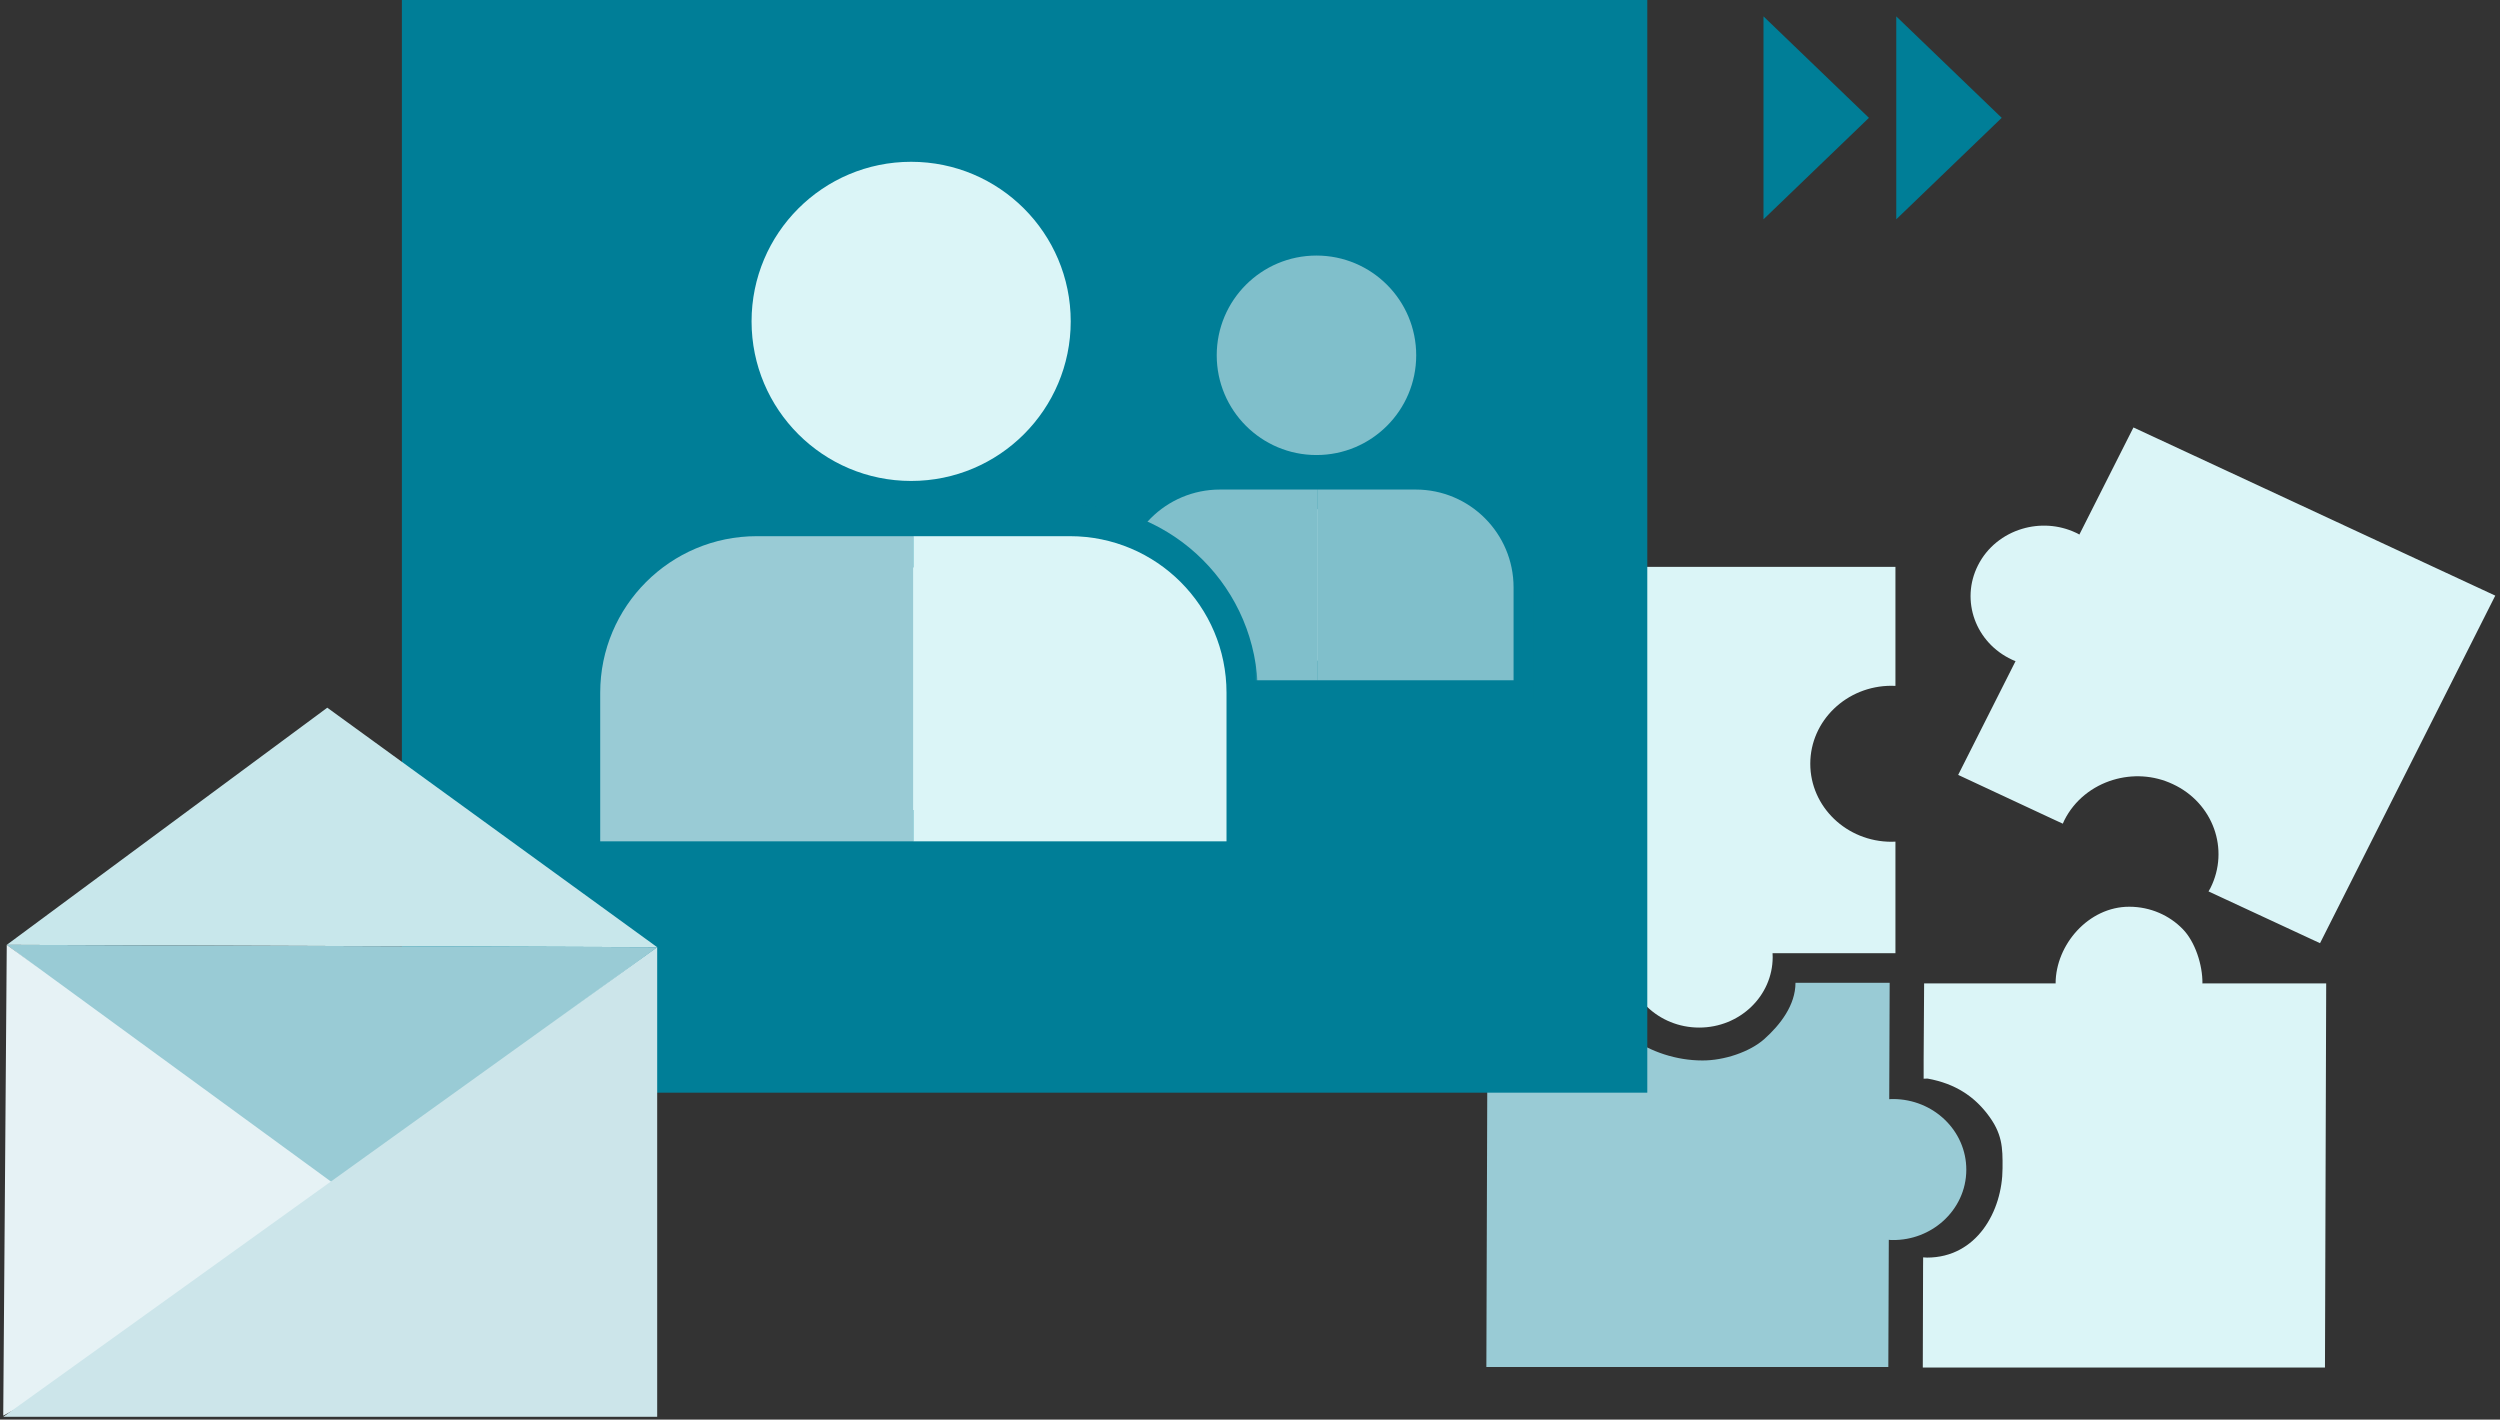 <svg width="479" height="272" viewBox="0 0 479 272" fill="none" xmlns="http://www.w3.org/2000/svg">
<rect x="0" y="0" width="479" height="272" fill="#333333" stroke="none"/>
<path d="M363.166 161.255C362.898 161.255 362.655 161.282 362.413 161.282C353.823 161.282 346.85 154.584 346.85 146.337C346.85 138.09 353.823 131.394 362.413 131.394C362.683 131.394 362.924 131.419 363.166 131.419V108.617H286.076V182.636H311.509C311.509 182.895 311.482 183.127 311.482 183.361C311.482 190.832 317.782 196.883 325.564 196.883C333.346 196.883 339.646 190.832 339.646 183.361C339.646 183.102 339.62 182.869 339.62 182.636H363.166V161.255ZM444.517 180.716L478.092 114.122L408.768 81.901L398.405 102.424C398.194 102.298 397.985 102.172 397.756 102.078C394.423 100.504 390.73 100.339 387.441 101.325C383.868 102.396 380.736 104.824 378.973 108.333C375.577 115.066 378.516 123.15 385.495 126.392C385.731 126.512 385.951 126.581 386.179 126.675L375.185 148.471L393.244 156.897L395.235 157.817L395.53 157.159C397.463 153.303 400.932 150.611 404.89 149.424C408.539 148.329 412.598 148.493 416.294 150.23C424.032 153.813 427.244 162.736 423.512 170.167C423.388 170.394 423.281 170.588 423.15 170.79L426.475 172.338L444.517 180.716ZM368.407 262.026H445.463L445.698 188.419H421.944C421.971 188.182 421.999 188.658 421.988 188.419C422.023 184.852 420.58 180.446 418.229 178.026C415.677 175.397 412.041 173.738 407.984 173.73C400.193 173.706 393.876 180.974 393.853 188.419C393.843 188.675 393.874 188.18 393.884 188.419H368.662L368.57 202.873L368.569 206.682L369.314 206.653C374.761 207.635 378.223 210.163 380.712 213.348C383.687 217.158 383.718 219.873 383.687 223.824C383.673 232.073 378.728 240.955 369.217 240.955C368.949 240.946 368.722 240.938 368.475 240.912L368.461 242.555L368.407 262.026Z" fill="#DBF5F7"/>
<path d="M285.024 188.307L284.787 261.914H361.804L361.893 237.548C362.139 237.574 362.385 237.601 362.633 237.591C366.348 237.624 369.751 236.238 372.271 233.982C375.009 231.53 376.737 228.04 376.745 224.144C376.77 216.663 370.475 210.598 362.723 210.576C362.456 210.566 362.226 210.596 361.978 210.606L362.06 188.307H345.999H344.015C344.012 192.587 341.097 196.346 338.064 199.061C335.268 201.565 330.277 203.214 326.162 203.184C316.244 203.184 306.312 196.556 306.326 188.307C306.299 188.543 306.335 188.05 306.326 188.307H285.024Z" fill="#99CBD5"/>
<rect x="77" width="238.621" height="209.356" fill="#007E97"/>
<path d="M358.087 22.579L337.884 42.02L337.884 3.138L358.087 22.579Z" fill="#007E97"/>
<path d="M383.528 22.579L363.325 42.019L363.325 3.138L383.528 22.579Z" fill="#007E97"/>
<mask id="path-6-outside-1_498_3201" maskUnits="userSpaceOnUse" x="211" y="89.798" width="83" height="45" fill="black">
<rect fill="white" x="211" y="89.798" width="83" height="45"/>
<path fill-rule="evenodd" clip-rule="evenodd" d="M233.75 93.798C223.395 93.798 215 102.193 215 112.548V130.338H252.5L252.5 130.338H290V112.548C290 102.193 281.605 93.798 271.25 93.798H252.5L252.5 93.798H233.75Z"/>
</mask>
<path fill-rule="evenodd" clip-rule="evenodd" d="M233.75 93.798C223.395 93.798 215 102.193 215 112.548V130.338H252.5L252.5 130.338H290V112.548C290 102.193 281.605 93.798 271.25 93.798H252.5L252.5 93.798H233.75Z" fill="#DBF5F7"/>
<path d="M215 130.338H211.25V134.088H215V130.338ZM252.5 130.338L256.242 130.587L256.508 126.588H252.5V130.338ZM252.5 130.338L248.758 130.088L248.492 134.088H252.5V130.338ZM290 130.338V134.088H293.75V130.338H290ZM252.5 93.798L248.758 93.552L248.495 97.548H252.5V93.798ZM252.5 93.798L256.242 94.045L256.505 90.048H252.5V93.798ZM218.75 112.548C218.75 104.264 225.466 97.548 233.75 97.548V90.048C221.324 90.048 211.25 100.122 211.25 112.548H218.75ZM218.75 130.338V112.548H211.25V130.338H218.75ZM252.5 126.588H215V134.088H252.5V126.588ZM248.758 130.088L248.758 130.088L256.242 130.587L256.242 130.587L248.758 130.088ZM252.5 134.088H290V126.588H252.5V134.088ZM293.75 130.338V112.548H286.25V130.338H293.75ZM293.75 112.548C293.75 100.122 283.676 90.048 271.25 90.048V97.548C279.534 97.548 286.25 104.264 286.25 112.548H293.75ZM271.25 90.048H252.5V97.548H271.25V90.048ZM248.758 93.552L248.758 93.552L256.242 94.045L256.242 94.045L248.758 93.552ZM233.75 97.548H252.5V90.048H233.75V97.548Z" fill="#007E97" mask="url(#path-6-outside-1_498_3201)"/>
<path d="M215 112.548C215 102.193 223.395 93.798 233.75 93.798H252.5V130.338H215V112.548Z" fill="#80BFCB"/>
<path d="M290 112.548C290 102.193 281.605 93.798 271.25 93.798H252.5V130.338H290V112.548Z" fill="#80BFCB"/>
<ellipse cx="252.235" cy="68.075" rx="19.11" ry="19.11" fill="#80BFCB"/>
<mask id="path-11-outside-2_498_3201" maskUnits="userSpaceOnUse" x="109" y="96.732" width="132" height="71" fill="black">
<rect fill="white" x="109" y="96.732" width="132" height="71"/>
<path fill-rule="evenodd" clip-rule="evenodd" d="M145 102.732C128.431 102.732 115 116.164 115 132.732V161.196H175H235V132.732C235 116.164 221.569 102.732 205 102.732H175H145Z"/>
</mask>
<path fill-rule="evenodd" clip-rule="evenodd" d="M145 102.732C128.431 102.732 115 116.164 115 132.732V161.196H175H235V132.732C235 116.164 221.569 102.732 205 102.732H175H145Z" fill="#DBF5F7"/>
<path d="M115 161.196H109V167.196H115V161.196ZM235 161.196V167.196H241V161.196H235ZM121 132.732C121 119.478 131.745 108.732 145 108.732V96.732C125.118 96.732 109 112.85 109 132.732H121ZM121 161.196V132.732H109V161.196H121ZM175 155.196H115V167.196H175V155.196ZM175 167.196H235V155.196H175V167.196ZM241 161.196V132.732H229V161.196H241ZM241 132.732C241 112.85 224.882 96.732 205 96.732V108.732C218.255 108.732 229 119.478 229 132.732H241ZM205 96.732H175V108.732H205V96.732ZM145 108.732H175V96.732H145V108.732Z" fill="#007E97" mask="url(#path-11-outside-2_498_3201)"/>
<path d="M115 132.732C115 116.164 128.431 102.732 145 102.732H175V161.196H115V132.732Z" fill="#99CBD5"/>
<path d="M235 132.732C235 116.164 221.569 102.732 205 102.732H175V161.196H235V132.732Z" fill="#DBF5F7"/>
<ellipse cx="174.575" cy="61.575" rx="30.575" ry="30.575" fill="#DBF5F7"/>
<path d="M125.917 181.483L1.294 181.033L62.706 135.594L125.917 181.483Z" fill="#C8E7EB"/>
<path d="M125.917 181.483L1.294 181.033L62.481 227.598L125.917 181.483Z" fill="#99CBD5"/>
<path d="M1.294 181.033L0.62 271.238L72.154 232.772L1.294 181.033Z" fill="#E6F2F5"/>
<path d="M125.917 271.463V181.483L0.62 271.463H125.917Z" fill="#CCE5EA"/>
</svg>

